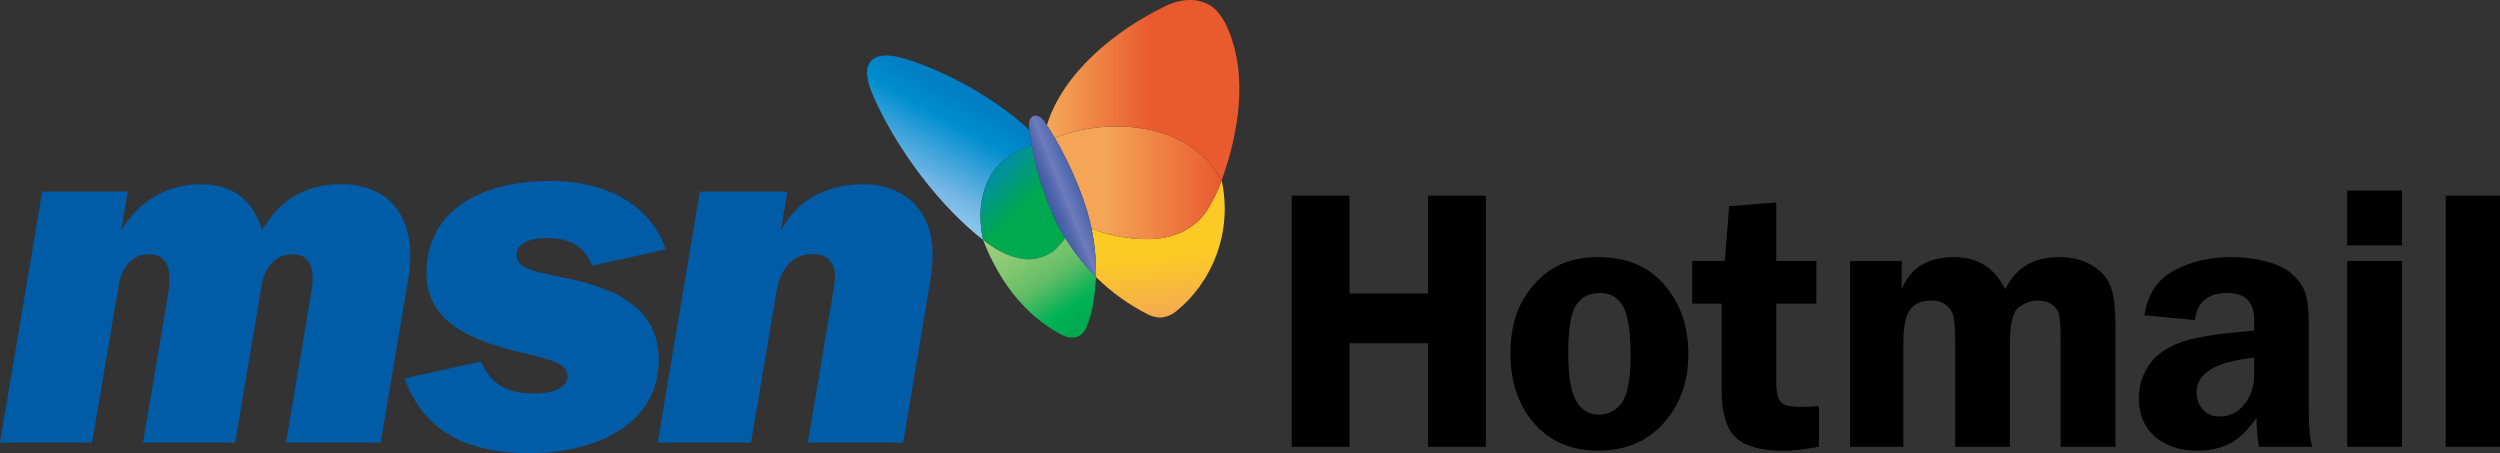 <?xml version="1.0" encoding="UTF-8" standalone="no"?>
<svg
   version="1.1"
   x="0px"
   y="0px"
   width="1000"
   height="181.274"
   viewBox="0 0 1000 181.274"
   enable-background="new 0 0 300 115"
   xml:space="preserve"
   id="svg107"
   sodipodi:docname="MSN_Hotmail.svg"
   inkscape:version="1.1.2 (b8e25be833, 2022-02-05)"
   xmlns:inkscape="http://www.inkscape.org/namespaces/inkscape"
   xmlns:sodipodi="http://sodipodi.sourceforge.net/DTD/sodipodi-0.dtd"
   xmlns="http://www.w3.org/2000/svg"
   xmlns:svg="http://www.w3.org/2000/svg"
   xmlns:rdf="http://www.w3.org/1999/02/22-rdf-syntax-ns#"
   xmlns:cc="http://creativecommons.org/ns#"
   xmlns:dc="http://purl.org/dc/elements/1.1/"><rect x="0" y="0" width="1000" height="181.274" fill="#333333" stroke="none"/><defs
   id="defs111">
	

		
		
	</defs><sodipodi:namedview
   pagecolor="#ffffff"
   bordercolor="#666666"
   borderopacity="1"
   objecttolerance="10"
   gridtolerance="10"
   guidetolerance="10"
   inkscape:pageopacity="0"
   inkscape:pageshadow="2"
   inkscape:window-width="1920"
   inkscape:window-height="1001"
   id="namedview109"
   showgrid="false"
   inkscape:zoom="1.2311844"
   inkscape:cx="504.79846"
   inkscape:cy="88.126521"
   inkscape:window-x="-9"
   inkscape:window-y="-9"
   inkscape:window-maximized="1"
   inkscape:current-layer="g101"
   inkscape:document-rotation="0"
   inkscape:pagecheckerboard="0" />


<g
   id="g283"><g
     id="g12"
     style="opacity:1"
     transform="matrix(1.731,0,0,1.731,-14.438,-3.571)">
			<g
   id="g8">
				<path
   fill="#005ca6"
   d="M 29.627,104.354 H 8.341 L 18.101,46.337 h 19.757 l -1.529,9.001 c 1.828,-2.9 3.504,-4.805 5.352,-6.235 3.94,-3.051 8.408,-4.461 13.112,-4.461 7.41,0 11.975,3.654 14.117,10.604 4.231,-7.291 10.309,-10.604 18.185,-10.604 10.226,0 15.837,6.112 16.051,16.048 0.042,1.883 -0.153,3.895 -0.469,5.884 l -6.375,37.78 h -21.872 l 5.787,-34.406 c 0.336,-1.986 0.435,-3.064 0.352,-4.239 -0.228,-3.28 -1.752,-4.899 -4.694,-4.899 -2.235,0 -4.293,1.024 -5.675,3.293 -1.039,1.712 -1.205,2.684 -1.908,6.947 l -5.617,33.305 h -21.294 l 5.812,-34.406 c 0.334,-1.986 0.383,-3.064 0.302,-4.239 -0.231,-3.28 -1.901,-4.899 -4.842,-4.899 -2.236,0 -4.124,1.024 -5.503,3.293 -1.041,1.712 -1.206,2.684 -1.908,6.947 z"
   id="path2" />
				<path
   fill="#005ca6"
   d="m 190.292,46.337 -1.516,9.001 c 1.435,-2.597 3.314,-4.956 5.682,-6.672 3.695,-2.684 8.351,-4.024 13.291,-4.024 9.762,0 15.693,6.243 16.069,14.906 0.081,1.881 0.051,4.219 -0.483,7.277 l -6.293,37.528 h -22.019 l 5.698,-33.882 c 0.401,-2.411 0.586,-3.653 0.586,-4.595 0,-3.062 -1.769,-5.097 -5.178,-5.097 -4.589,0 -7.426,2.989 -8.478,9.304 l -5.775,34.27 h -21.578 l 9.759,-58.017 h 20.235 z"
   id="path4" />
				<path
   fill="#005ca6"
   d="m 145.181,63.462 c -1.511,-3.583 -3.948,-6.116 -9.485,-6.355 -4.771,-0.203 -7.979,1.193 -7.979,3.649 0,3.084 2.434,3.763 10.195,5.319 6.492,1.304 10.926,2.763 14.523,4.915 6.081,3.638 8.453,8.934 8.085,15.485 -0.814,14.541 -15.88,20.307 -29.637,20.307 -14.126,0 -24.542,-4.62 -29.033,-17.274 l 17.624,-3.9 c 2.151,4.892 5.596,7.234 11.65,7.383 4.852,0.12 8.336,-1.341 8.336,-3.911 0,-2.979 -3.023,-3.717 -10.812,-5.581 -11.146,-2.662 -21.998,-6.885 -21.77,-18.706 0.313,-16.161 15.904,-21.364 30.289,-20.885 10.604,0.354 21.139,4.795 25.031,15.786 z"
   id="path6" />
			</g>
			
		</g><g
     id="g101"
     style="opacity:1"
     transform="matrix(1.731,0,0,1.731,-13.491,-3.571)">
			<g
   id="g97">
				
					<linearGradient
   id="SVGID_1_"
   gradientUnits="userSpaceOnUse"
   x1="236.576"
   y1="169.891"
   x2="252.473"
   y2="141.106"
   gradientTransform="translate(-21,-121.5)">
					<stop
   offset="0"
   style="stop-color:#FFFFFF"
   id="stop14" />
					<stop
   offset="0.006"
   style="stop-color:#94CBEE"
   id="stop16" />
					<stop
   offset="0.211"
   style="stop-color:#76B7E5"
   id="stop18" />
					<stop
   offset="0.656"
   style="stop-color:#008ECF"
   id="stop20" />
					<stop
   offset="0.854"
   style="stop-color:#007FC5"
   id="stop22" />
				</linearGradient>
				<path
   fill="url(#SVGID_1_)"
   d="m 246.235,35.751 c -0.233,-1.233 -0.429,-2.459 -0.587,-3.661 -8.091,-7.538 -19.813,-13.804 -28.996,-16.517 -2.645,-0.78 -5.909,-1.285 -7.639,0.642 -1.397,1.557 -0.975,4.494 0.6,8.081 5.427,12.372 15.466,25.525 25.344,33.211 0,-0.002 0,-0.003 0,-0.003 -2.167,-10.255 1.542,-19.23 11.278,-21.753 z"
   id="path25"
   style="fill:url(#SVGID_1_)" />
				
					<linearGradient
   id="SVGID_2_"
   gradientUnits="userSpaceOnUse"
   x1="254.389"
   y1="160.922"
   x2="274.772"
   y2="181.305"
   gradientTransform="translate(-21,-121.5)">
					<stop
   offset="0"
   style="stop-color:#007FC5"
   id="stop27" />
					<stop
   offset="0.087"
   style="stop-color:#0088B2"
   id="stop29" />
					<stop
   offset="0.252"
   style="stop-color:#00968D"
   id="stop31" />
					<stop
   offset="0.386"
   style="stop-color:#009F6C"
   id="stop33" />
					<stop
   offset="0.483"
   style="stop-color:#00A555"
   id="stop35" />
					<stop
   offset="0.534"
   style="stop-color:#00A94F"
   id="stop37" />
				</linearGradient>
				<path
   fill="url(#SVGID_2_)"
   d="m 253.156,55.715 c -3.012,-5.187 -5.569,-12.761 -6.921,-19.964 -9.736,2.523 -13.445,11.498 -11.278,21.753 0,0 0,0.001 0,0.003 0.003,0.006 0.003,0.003 0.002,0 1.292,1.006 2.733,1.988 3.864,2.576 5.238,2.723 8.701,2.186 11.688,0.499 1.192,-0.676 2.703,-2.399 3.468,-3.502 -0.283,-0.451 -0.557,-0.906 -0.823,-1.365 z"
   id="path40"
   style="fill:url(#SVGID_2_)" />
				
					<linearGradient
   id="SVGID_3_"
   gradientUnits="userSpaceOnUse"
   x1="280.254"
   y1="201.644"
   x2="261.95"
   y2="173.459"
   gradientTransform="translate(-21,-121.5)">
					<stop
   offset="0.096"
   style="stop-color:#00A94F"
   id="stop42" />
					<stop
   offset="0.244"
   style="stop-color:#00B156"
   id="stop44" />
					<stop
   offset="0.485"
   style="stop-color:#61BD65"
   id="stop46" />
					<stop
   offset="0.701"
   style="stop-color:#86C772"
   id="stop48" />
					<stop
   offset="0.88"
   style="stop-color:#9ACE7B"
   id="stop50" />
					<stop
   offset="1"
   style="stop-color:#A1D07E"
   id="stop52" />
				</linearGradient>
				<path
   fill="url(#SVGID_3_)"
   d="m 250.511,60.582 c -2.986,1.687 -6.449,2.224 -11.688,-0.499 -1.131,-0.588 -2.572,-1.57 -3.864,-2.576 0,0.003 0.001,0.005 0,0.002 3.996,10.235 10.033,17.533 18.036,21.864 1.431,0.773 2.768,0.978 4.177,0.305 0.942,-0.449 1.471,-1.501 1.731,-2.117 1.263,-2.99 1.864,-6.584 2.155,-11.471 -2.702,-2.763 -5.078,-5.797 -7.08,-9.01 -0.764,1.103 -2.275,2.826 -3.467,3.502 z"
   id="path55"
   style="fill:url(#SVGID_3_)" />
				
					<linearGradient
   id="SVGID_4_"
   gradientUnits="userSpaceOnUse"
   x1="299.102"
   y1="198.213"
   x2="295.445"
   y2="165.616"
   gradientTransform="translate(-21,-121.5)">
					<stop
   offset="0"
   style="stop-color:#F4A656"
   id="stop57" />
					<stop
   offset="0.472"
   style="stop-color:#FCCA25"
   id="stop59" />
					<stop
   offset="0.494"
   style="stop-color:#FCCA25"
   id="stop61" />
				</linearGradient>
				<path
   fill="url(#SVGID_4_)"
   d="m 290.086,43.759 c -0.814,2.26 -1.568,3.901 -3.148,6.544 -2.378,3.978 -6.64,6.347 -11.544,6.886 -4.461,0.489 -10.494,-0.339 -15.355,-2.243 0.746,3.589 1.105,7.321 1.021,11.145 3.464,3.398 7.521,6.388 12.081,8.662 0.794,0.396 1.795,0.669 2.665,0.669 1.351,0 2.628,-0.512 3.769,-1.424 8.106,-6.481 13.182,-18.086 10.511,-30.239 z"
   id="path64"
   style="fill:url(#SVGID_4_)" />
				
					<linearGradient
   id="SVGID_5_"
   gradientUnits="userSpaceOnUse"
   x1="273.093"
   y1="165.34"
   x2="311.651"
   y2="165.34"
   gradientTransform="translate(-21.566,-121.036)">
					<stop
   offset="0.292"
   style="stop-color:#F4A656"
   id="stop66" />
					<stop
   offset="1"
   style="stop-color:#E95A2F"
   id="stop68" />
				</linearGradient>
				<path
   fill="url(#SVGID_5_)"
   d="m 251.527,33.93 c 3.61,6.164 6.591,13.283 8.02,18.891 0.179,0.702 0.344,1.411 0.491,2.125 4.861,1.904 10.895,2.732 15.355,2.243 4.904,-0.539 9.166,-2.908 11.544,-6.886 1.58,-2.643 2.334,-4.284 3.148,-6.544 -7.773,-14.397 -27.667,-14.284 -38.558,-9.829 z"
   id="path71"
   style="fill:url(#SVGID_5_)" />
				
					<linearGradient
   id="SVGID_6_"
   gradientUnits="userSpaceOnUse"
   x1="271.269"
   y1="143.947"
   x2="315.619"
   y2="143.947"
   gradientTransform="translate(-21.566,-121.036)">
					<stop
   offset="0.017"
   style="stop-color:#F4A656"
   id="stop73" />
					<stop
   offset="0.539"
   style="stop-color:#E95A2F"
   id="stop75" />
				</linearGradient>
				<path
   fill="url(#SVGID_6_)"
   d="M 291.098,7.777 C 290.32,6.133 288.986,4.25 287.472,3.33 c -2.935,-1.781 -6.637,-1.628 -10.271,0.106 -11.61,5.538 -23.772,15.465 -27.497,27.548 0.621,0.949 1.23,1.934 1.824,2.945 10.891,-4.455 30.784,-4.568 38.559,9.829 3.774,-10.479 6.466,-24.45 1.011,-35.981 z"
   id="path78"
   style="fill:url(#SVGID_6_)" />
				
					<linearGradient
   id="SVGID_7_"
   gradientUnits="userSpaceOnUse"
   x1="273.397"
   y1="328.332"
   x2="262.504"
   y2="332.733"
   gradientTransform="translate(-14.342,-282.967)">
					<stop
   offset="0.045"
   style="stop-color:#3E5BA6"
   id="stop80" />
					<stop
   offset="0.472"
   style="stop-color:#6D7CBC"
   id="stop82" />
					<stop
   offset="0.532"
   style="stop-color:#6373B6"
   id="stop84" />
					<stop
   offset="0.658"
   style="stop-color:#4F66AD"
   id="stop86" />
					<stop
   offset="0.775"
   style="stop-color:#435EA7"
   id="stop88" />
					<stop
   offset="0.871"
   style="stop-color:#3E5BA6"
   id="stop90" />
					<stop
   offset="1"
   style="stop-color:#3E5BA6"
   id="stop92" />
				</linearGradient>
				<path
   fill-rule="evenodd"
   clip-rule="evenodd"
   fill="url(#SVGID_7_)"
   d="m 245.589,31.621 c -0.155,-1.278 0.161,-2.434 1.006,-2.757 0.802,-0.309 1.811,0.206 2.495,1.202 4.696,6.841 8.719,15.925 10.457,22.754 1.077,4.232 1.612,8.684 1.512,13.27 -3.081,-3.152 -5.74,-6.655 -7.902,-10.375 -3.595,-6.194 -6.546,-15.791 -7.568,-24.094 z"
   id="path95"
   style="fill:url(#SVGID_7_)" />
			</g>
			
		</g><g
     id="g219"
     transform="matrix(0.677,0,0,0.677,253.146,18.642)"><path
       d="M 503.967,88.065 V 236.444 h -34.132 v -61.199 h -46.416 v 61.199 H 389.286 V 88.065 h 34.132 v 57.83 h 46.416 V 88.065 Z"
       style="font-style:normal;font-variant:normal;font-weight:bold;font-stretch:normal;font-size:222.622px;line-height:1.25;font-family:'Franklin Gothic Demi';-inkscape-font-specification:'Franklin Gothic Demi Bold';text-decoration:none;text-decoration-line:none;text-decoration-color:#000000;letter-spacing:0px;word-spacing:0px;fill:#000000;stroke-width:3.478"
       id="path190" /><path
       d="m 570.367,124.372 q 25.11,0 39.133,16.414 14.131,16.414 14.131,41.089 0,24.349 -14.675,40.655 -14.566,16.197 -38.807,16.197 -23.48,0 -37.611,-16.088 -14.023,-16.088 -14.023,-41.307 0,-17.501 6.305,-29.676 6.413,-12.283 17.501,-19.784 11.088,-7.5 28.045,-7.5 z m 0.87,21.197 q -9.24,0 -13.914,7.174 -4.674,7.066 -4.674,28.263 0,19.458 4.457,27.936 4.457,8.479 13.914,8.479 8.261,0 13.37,-7.174 5.109,-7.283 5.109,-27.61 0,-21.632 -4.565,-29.35 -4.457,-7.718 -13.696,-7.718 z"
       style="font-style:normal;font-variant:normal;font-weight:bold;font-stretch:normal;font-size:222.622px;line-height:1.25;font-family:'Franklin Gothic Demi';-inkscape-font-specification:'Franklin Gothic Demi Bold';text-decoration:none;text-decoration-line:none;text-decoration-color:#000000;letter-spacing:0px;word-spacing:0px;fill:#000000;stroke-width:3.478"
       id="path192" /><path
       d="m 675.573,151.873 v 46.416 q 0,8.696 2.609,11.631 2.609,2.935 12.283,2.935 4.457,0 10.327,-0.435 v 24.023 q -14.131,2.391 -20.327,2.391 -20.219,0 -28.697,-7.718 -8.479,-7.827 -8.479,-28.154 v -51.09 H 625.896 v -25.219 h 19.24 l 2.609,-32.393 27.828,-2.174 v 34.567 h 23.697 v 25.219 z"
       style="font-style:normal;font-variant:normal;font-weight:bold;font-stretch:normal;font-size:222.622px;line-height:1.25;font-family:'Franklin Gothic Demi';-inkscape-font-specification:'Franklin Gothic Demi Bold';text-decoration:none;text-decoration-line:none;text-decoration-color:#000000;letter-spacing:0px;word-spacing:0px;fill:#000000;stroke-width:3.478"
       id="path194" /><path
       d="m 875.971,236.444 h -32.393 v -60.764 q 0,-12.827 -0.761,-16.631 -0.761,-3.913 -4.022,-6.413 -3.152,-2.609 -8.805,-2.609 -5.326,0 -10.87,3.805 -5.544,3.805 -5.544,21.849 v 60.764 h -32.285 v -60.764 q 0,-13.153 -1.196,-16.958 -1.196,-3.913 -4.565,-6.305 -3.261,-2.391 -8.37,-2.391 -8.37,0 -12.501,5.326 -4.022,5.218 -4.022,20.327 v 60.764 H 719.223 V 126.655 h 30.437 v 16.74 q 7.718,-19.023 30.871,-19.023 20.98,0 30.328,19.023 9.131,-19.023 31.85,-19.023 10.87,0 18.697,4.457 7.827,4.457 11.196,11.631 3.37,7.174 3.37,24.675 z"
       style="font-style:normal;font-variant:normal;font-weight:bold;font-stretch:normal;font-size:222.622px;line-height:1.25;font-family:'Franklin Gothic Demi';-inkscape-font-specification:'Franklin Gothic Demi Bold';text-decoration:none;text-decoration-line:none;text-decoration-color:#000000;letter-spacing:0px;word-spacing:0px;fill:#000000;stroke-width:3.478"
       id="path196" /><path
       d="m 992.288,236.444 h -31.415 q -1.522,-6.522 -1.522,-17.175 -8.261,11.74 -16.523,15.653 -8.153,3.805 -18.588,3.805 -15.436,0 -25.002,-8.37 -9.457,-8.37 -9.457,-22.501 0,-10.327 5.544,-19.023 5.544,-8.696 17.827,-13.588 12.283,-5 44.785,-7.392 v -6.305 q 0,-15.979 -15.979,-15.979 -17.066,0 -19.023,15.979 l -29.893,-2.826 q 2.935,-18.697 17.718,-26.523 14.783,-7.827 33.48,-7.827 11.196,0 21.088,2.609 9.892,2.609 15.436,7.827 5.544,5.218 7.5,11.088 1.957,5.761 1.957,20.219 v 49.786 q 0,14.349 2.065,20.545 z m -34.35,-52.612 q -34.024,3.37 -34.024,20.545 0,5.761 3.587,10.001 3.587,4.131 10.218,4.131 8.587,0 14.349,-7.066 5.87,-7.174 5.87,-17.61 z"
       style="font-style:normal;font-variant:normal;font-weight:bold;font-stretch:normal;font-size:222.622px;line-height:1.25;font-family:'Franklin Gothic Demi';-inkscape-font-specification:'Franklin Gothic Demi Bold';text-decoration:none;text-decoration-line:none;text-decoration-color:#000000;letter-spacing:0px;word-spacing:0px;fill:#000000;stroke-width:3.478"
       id="path198" /><path
       d="M 1045.256,126.655 V 236.444 H 1012.863 V 126.655 Z m 0,-41.633 V 117.415 H 1012.863 V 85.022 Z"
       style="font-style:normal;font-variant:normal;font-weight:bold;font-stretch:normal;font-size:222.622px;line-height:1.25;font-family:'Franklin Gothic Demi';-inkscape-font-specification:'Franklin Gothic Demi Bold';text-decoration:none;text-decoration-line:none;text-decoration-color:#000000;letter-spacing:0px;word-spacing:0px;fill:#000000;stroke-width:3.478"
       id="path200" /><path
       d="M 1071.089,236.444 V 88.065 h 32.393 V 236.444 Z"
       style="font-style:normal;font-variant:normal;font-weight:bold;font-stretch:normal;font-size:222.622px;line-height:1.25;font-family:'Franklin Gothic Demi';-inkscape-font-specification:'Franklin Gothic Demi Bold';text-decoration:none;text-decoration-line:none;text-decoration-color:#000000;letter-spacing:0px;word-spacing:0px;fill:#000000;stroke-width:3.478"
       id="path202" /></g></g></svg>
